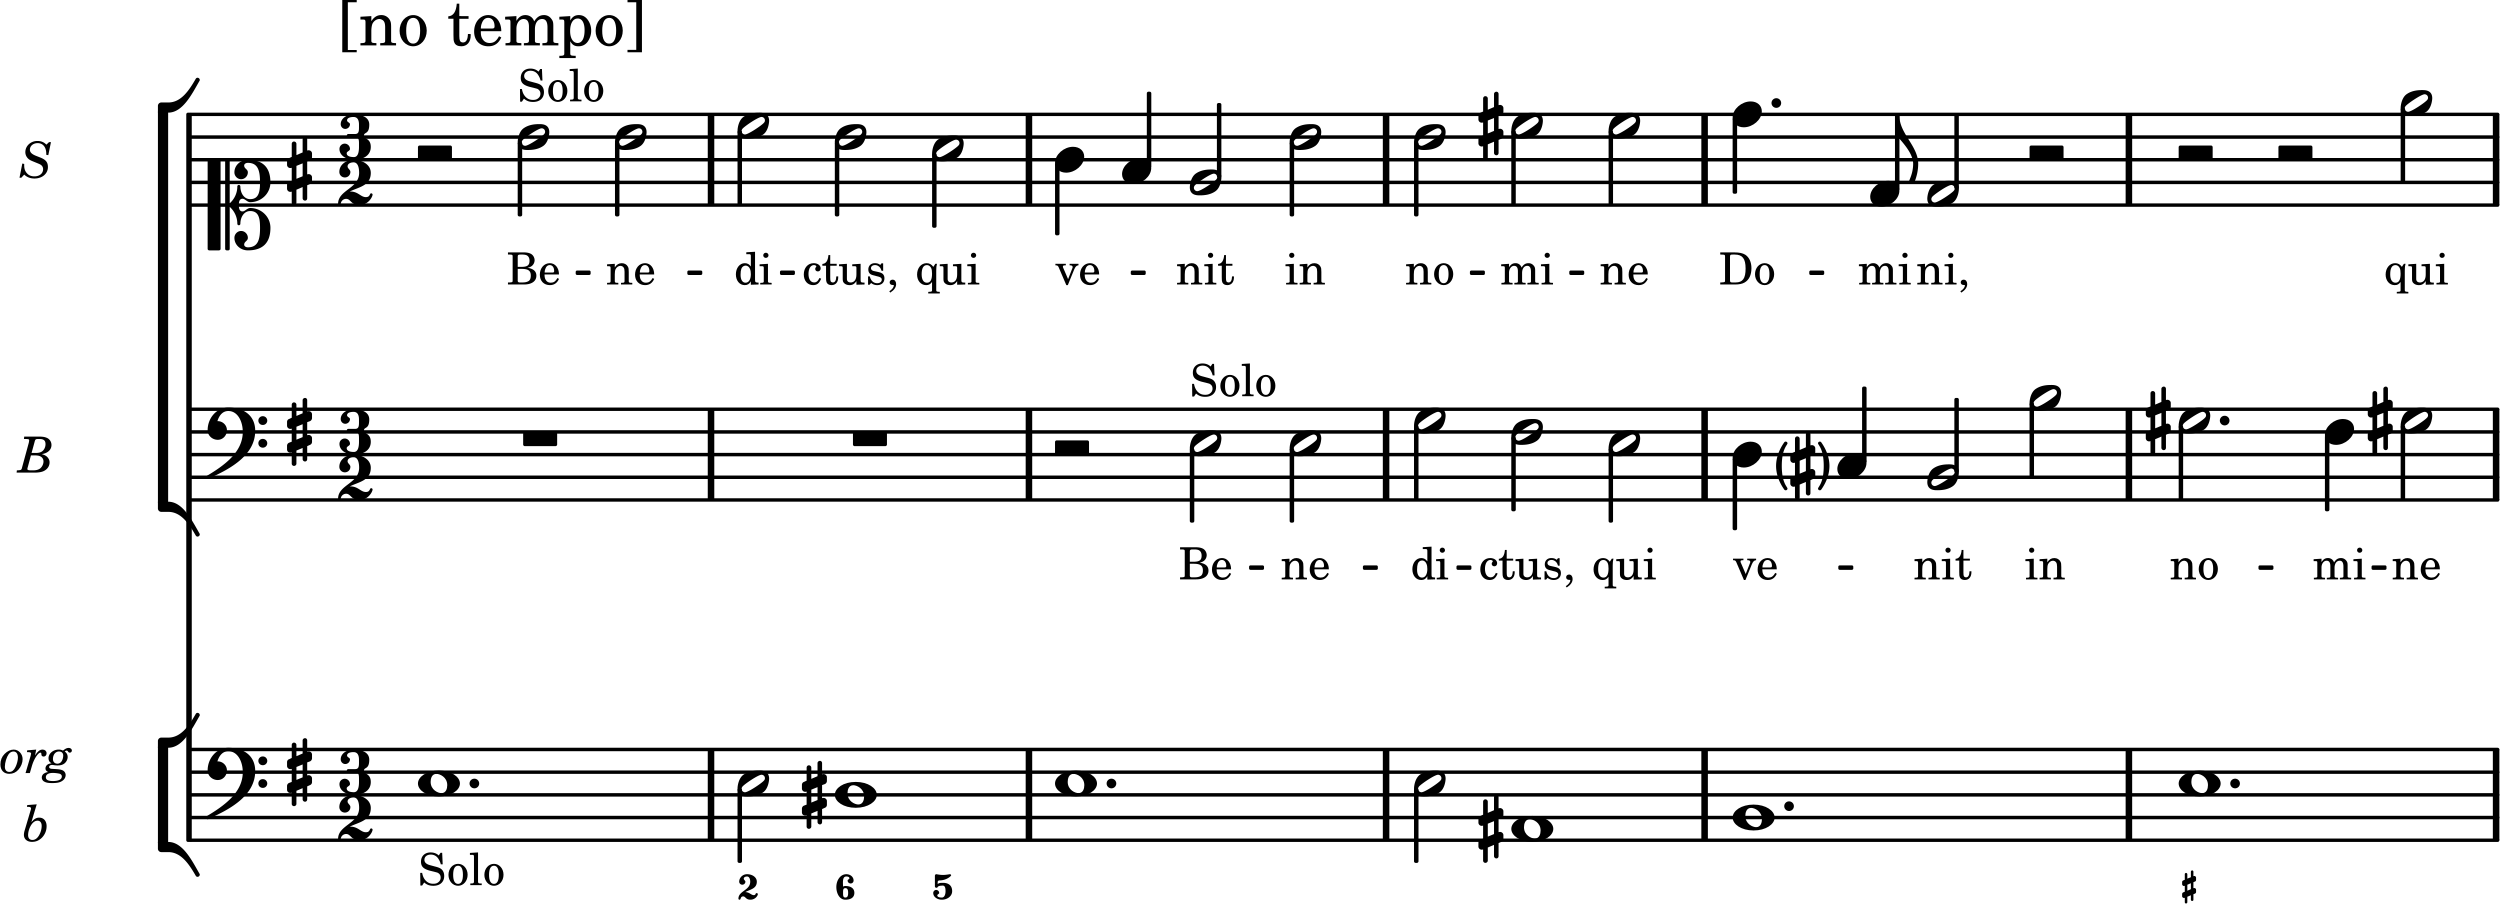 <svg xmlns="http://www.w3.org/2000/svg" xmlns:xlink="http://www.w3.org/1999/xlink" width="646.8" height="235.2" viewBox="0 0 308 112"><rect width="100%" height="100%" fill="#fff" rx="5"/><defs><path id="a" d="m1.094-2.547-.969.063v.234h.219c.219 0 .234.031.234.266v1.562c0 .094 0 .125-.031.14-.031.063-.14.079-.375.079H.156V0h1.375v-.203h-.015c-.36 0-.422-.031-.422-.234v-1.016c0-.484.281-.844.625-.844.312 0 .468.219.468.672v1.219c0 .062 0 .11-.03.125-.032.062-.141.078-.376.078H1.75V0h1.39v-.203h-.015c-.375 0-.422-.031-.422-.234v-.97c0-.546.25-.89.64-.89.298 0 .454.235.454.735v1.14c0 .078 0 .125-.031.14-.032.063-.141.079-.375.079h-.032V0H4.75v-.203h-.031c-.36 0-.407-.031-.407-.234v-1.235c0-.344-.03-.469-.171-.64a.8.8 0 0 0-.641-.313c-.36 0-.625.156-.86.547a.76.76 0 0 0-.75-.547c-.343 0-.577.156-.796.5Zm0 0"/><path id="b" d="m1.125-2.547-1.031.063v.234h.281c.203 0 .234.031.234.266v1.562c0 .094 0 .125-.03.14-.032.063-.141.079-.376.079H.172V0h1.406v-.203h-.031c-.375 0-.422-.031-.422-.234Zm-.25-1.36a.317.317 0 0 0-.328.313c0 .172.14.313.312.313.188 0 .329-.14.329-.313a.313.313 0 0 0-.313-.312m0 0"/><path id="g" d="M2.11-.797c-.172.39-.36.547-.641.547-.438 0-.703-.406-.703-1.047 0-.656.265-1.094.672-1.094.156 0 .296.079.296.157 0 .015 0 .03-.03.062-.079.11-.11.172-.11.25 0 .188.14.313.328.313.203 0 .344-.157.344-.375 0-.375-.375-.641-.86-.641-.718 0-1.218.578-1.218 1.39 0 .782.468 1.313 1.14 1.313.484 0 .766-.219 1-.797Zm0 0"/><path id="h" d="M1.063-2.547v-1.078h-.22c-.062.703-.296 1.063-.75 1.094v.219h.454v1.39c0 .39.015.516.062.64.094.235.313.36.625.36.5 0 .813-.375.813-.953V-1h-.235q-.023.75-.421.75c-.125 0-.235-.062-.282-.156q-.045-.117-.046-.422v-1.485h.796v-.234Zm0 0"/><path id="i" d="m2.25.031 1-.031v-.234h-.14c-.313-.016-.344-.047-.344-.407v-1.906l-1.032.063v.234h.282c.203 0 .234.031.234.266v.672c0 .312-.031.5-.11.671a.63.63 0 0 1-.609.391c-.156 0-.312-.062-.375-.172-.078-.11-.078-.156-.078-.453v-1.672l-.969.063v.234h.22c.202 0 .233.031.233.266v1.187c0 .281.016.406.094.531.156.22.422.344.75.344.36 0 .61-.14.844-.5Zm0 0"/><path id="j" d="M2.14-2.61h-.203l-.156.204c-.187-.156-.39-.219-.672-.219-.468 0-.796.313-.796.781 0 .219.078.407.203.516s.25.156.578.234l.281.078c.438.094.594.204.594.422 0 .266-.235.438-.547.438C.953-.156.625-.453.5-1H.281V.031H.47l.187-.218c.235.187.469.265.75.265.547 0 .89-.328.89-.844 0-.234-.077-.421-.218-.546-.14-.11-.25-.157-.578-.235l-.281-.062c-.297-.063-.297-.063-.39-.11a.32.32 0 0 1-.188-.297c0-.218.203-.375.5-.375.203 0 .375.079.53.22.126.124.188.233.266.483h.204Zm0 0"/><path id="k" d="M.469 1c.5-.328.719-.672.719-1.047 0-.328-.172-.547-.438-.547-.203 0-.36.14-.36.328 0 .204.141.329.376.329h.093q.047 0 .047.046C.906.33.72.594.344.844Zm0 0"/><path id="l" d="m1.094-2.547-.953.063v.234h.203c.203 0 .234.031.234.266v1.562c0 .094-.015.125-.031.14-.031.063-.14.079-.375.079H.14V0h1.39v-.203h-.015c-.375 0-.422-.031-.422-.234v-.797c0-.282.031-.516.093-.641.125-.25.36-.422.594-.422.157 0 .313.078.39.188.095.125.126.28.126.547v1.14c0 .094-.016.125-.031.14-.047.063-.157.079-.391.079h-.016V0H3.25v-.203h-.031c-.36 0-.406-.031-.406-.234v-1.094c0-.39-.016-.5-.11-.672-.14-.266-.422-.422-.75-.422-.344 0-.625.156-.86.516Zm0 0"/><path id="p" d="m2.453-2.547-.25.375c-.219-.312-.484-.453-.828-.453-.672 0-1.172.594-1.172 1.406 0 .75.469 1.297 1.11 1.297.328 0 .515-.094.734-.39v1c0 .078 0 .109-.031.14-.032.047-.141.078-.375.078h-.063v.203H3V.906h-.031c-.36-.015-.406-.031-.406-.234v-2.36c.015-.312.015-.343.015-.39 0-.11.016-.188.078-.469Zm-1.031.156c.219 0 .406.141.516.36.078.187.109.375.109.703 0 .75-.203 1.11-.625 1.11S.766-.595.766-1.25c0-.766.218-1.14.656-1.14m0 0"/><path id="q" d="M2.547-1.234c0-.813-.469-1.391-1.125-1.391-.703 0-1.234.594-1.234 1.422 0 .766.5 1.281 1.234 1.281.531 0 .89-.25 1.125-.765l-.188-.11c-.234.422-.468.578-.828.578-.281 0-.484-.11-.625-.36-.094-.155-.14-.359-.14-.655ZM.78-1.47c0-.172.016-.281.078-.437.11-.328.282-.485.547-.485.328 0 .547.282.547.735 0 .14-.047.187-.219.187Zm0 0"/><path id="t" d="M1.61-.656.983-2.11C.97-2.156.97-2.188.97-2.22c0-.094.062-.14.297-.14h.062v-.188H.047v.188h.047c.203 0 .281.062.36.25L1.39.078h.187l.781-1.922c.157-.36.282-.484.5-.515h.032v-.188H1.797v.188h.078c.188 0 .297.078.297.203 0 .062-.016.14-.063.219Zm0 0"/><path id="u" d="M.156 0H2c.484 0 .86-.078 1.14-.234C3.704-.547 4-1.172 4-2c0-.75-.266-1.344-.766-1.672-.312-.187-.718-.281-1.343-.281H.156v.265h.11c.297 0 .406.016.453.079.031.046.031.046.031.328v2.61c0 .28 0 .28-.031.343-.047.047-.156.062-.453.078h-.11Zm1.516-.25c-.281 0-.313-.047-.313-.312v-2.829c0-.265.047-.296.313-.296h.281c.938 0 1.328.5 1.328 1.718C3.281-.75 2.937-.25 2.047-.25Zm0 0"/><path id="v" d="M1.375-2.625c-.672 0-1.187.594-1.187 1.36 0 .75.53 1.343 1.187 1.343.656 0 1.172-.594 1.172-1.36 0-.75-.516-1.343-1.172-1.343m0 .234c.39 0 .594.391.594 1.11 0 .734-.203 1.125-.594 1.125-.406 0-.61-.39-.61-1.11q0-1.125.61-1.125m0 0"/><path id="z" d="M2.078.031 3.031 0v-.234h-.094c-.312-.016-.343-.047-.343-.407v-3.39l-1.078.062v.235h.328c.203 0 .234.03.234.265v1.25c-.203-.281-.437-.406-.75-.406-.625 0-1.094.594-1.094 1.375S.688.078 1.328.078c.344 0 .578-.14.75-.469Zm-.64-2.36c.218 0 .437.157.53.407.079.172.11.39.11.656 0 .641-.25 1.047-.656 1.047-.375 0-.61-.36-.61-.968 0-.329.032-.563.094-.75.094-.25.297-.391.532-.391m0 0"/><path id="D" d="M2.984-3.984h-.203l-.219.328c-.265-.25-.609-.375-1-.375-.718 0-1.187.453-1.187 1.14 0 .594.297.891 1.094 1.11l.515.125c.407.11.454.11.563.203.172.125.25.297.25.516a.67.67 0 0 1-.25.546c-.172.157-.36.22-.656.22-.407 0-.688-.126-.953-.407-.22-.25-.344-.516-.422-.938H.28L.297.047h.219l.25-.375c.359.297.656.406 1.14.406.813 0 1.328-.469 1.328-1.203 0-.344-.109-.625-.328-.828-.156-.14-.375-.234-.812-.344l-.578-.156c-.485-.125-.72-.344-.72-.672 0-.375.313-.64.782-.64.375 0 .688.156.906.468.157.235.266.453.329.735h.234Zm0 0"/><path id="E" d="m1.11-4.031-1 .062v.235h.265c.203 0 .234.03.234.265v3.047c-.015.094-.015.125-.046.14-.032.063-.141.079-.375.079H.156V0h1.407v-.203H1.53c-.36 0-.422-.031-.422-.234Zm0 0"/><path id="Q" d="M.172-3.953v.265h.094c.312 0 .406.016.453.079.031.046.031.046.031.328v2.61c0 .28 0 .28-.031.343-.047.047-.14.078-.453.078H.172V0h1.984c.938 0 1.516-.406 1.516-1.078 0-.547-.36-.86-1.094-.984.25-.047.375-.11.516-.204a.93.93 0 0 0 .36-.718c0-.36-.22-.703-.532-.828q-.305-.141-.797-.141Zm1.203 1.781v-1.25c0-.203.063-.265.36-.265h.218c.25 0 .453.046.563.109.203.125.312.344.312.656 0 .547-.265.75-.969.75Zm0 .25h.469c.843 0 1.14.234 1.14.828 0 .36-.109.61-.328.703-.172.094-.39.141-.734.141h-.234c-.282 0-.329-.062-.313-.36Zm0 0"/><path id="c" d="M.344 2.797c0 .11.11.203.219.203a.22.22 0 0 0 .171-.078C1.344 2.062 1.75 1.047 1.75 0S1.344-2.062.734-2.922A.22.22 0 0 0 .563-3c-.11 0-.22.094-.22.203 0 .235.704.64.704 2.797S.344 2.563.344 2.797m0 0"/><path id="d" d="M-.344 2.797c0-.235-.703-.64-.703-2.797s.703-2.562.703-2.797c0-.11-.11-.203-.219-.203a.22.22 0 0 0-.171.078C-1.344-2.062-1.75-1.047-1.75 0s.406 2.063 1.016 2.922A.22.22 0 0 0-.562 3c.109 0 .218-.094.218-.203m0 0"/><path id="e" d="M.578-.406v1.61l-.328.124a.41.41 0 0 0-.25.375v.469a.4.4 0 0 0 .406.39c.078 0 .125-.015.172-.03v1.374a.28.28 0 0 0 .281.281c.157 0 .297-.125.297-.28v-1.61l.766-.328v1.375c0 .172.14.297.297.297s.265-.125.265-.297V1.75l.344-.156a.39.39 0 0 0 .25-.36V.766c0-.22-.203-.391-.406-.391-.078 0-.125.016-.188.031v-1.61l.344-.124a.43.43 0 0 0 .25-.375v-.469c0-.219-.203-.39-.406-.39-.078 0-.125.015-.188.03v-1.374c0-.156-.109-.281-.265-.281s-.297.125-.297.28v1.61l-.766.328v-1.375A.297.297 0 0 0 .86-3.64c-.156 0-.28.125-.28.297v1.594l-.329.156c-.156.047-.25.203-.25.36v.468a.4.4 0 0 0 .406.391c.078 0 .125-.016.172-.031m1.344-.547V.64l-.766.312V-.64Zm0 0"/><path id="f" d="M2.219-1.594C1.109-1.594 0-.64 0 .375c0 .719.563 1.219 1.375 1.219 1.11 0 2.219-.953 2.219-1.969 0-.719-.563-1.219-1.375-1.219m0 0"/><path id="m" d="M3.375-.656a.4.4 0 0 1-.11.281C3-.047 1.329 1.078.923 1.078A.42.42 0 0 1 .5.656C.5.562.547.453.61.375.89.047 2.546-1.078 2.952-1.078a.42.42 0 0 1 .422.422m-.719-.938c-.484 0-1.25.047-1.89.485C.109-.672 0 .359 0 .594c0 1 .89 1 1.234 1 .47 0 1.25-.047 1.891-.485.656-.437.766-1.468.766-1.703 0-1-.891-1-1.235-1m0 0"/><path id="n" d="M3.984 0c.11 0 .204-.094.204-.203v-1.344a.207.207 0 0 0-.204-.203H.204A.207.207 0 0 0 0-1.547v1.344C0-.093.094 0 .203 0Zm0 0"/><path id="o" d="M1.203 8.016c0 .203.172.343.344.343a.32.32 0 0 0 .297-.187c.297-.719.468-1.5.468-2.281C2.313 3.703 0 2.17 0 0h-.281v2.797H0c.719.828 1.688 1.984 1.688 3.094 0 1.187-.485 1.968-.485 2.125m0 0"/><path id="r" d="M2.281-1.187c.406 0 1.328.39 1.328 1.39 0 .406-.14.984-.718.984-.407 0-1.328-.39-1.328-1.39 0-.406.14-.984.718-.984m.297-.407C1.063-1.594 0-.828 0 0s1.063 1.594 2.578 1.594C4.094 1.594 5.172.828 5.172 0S4.094-1.594 2.578-1.594m0 0"/><path id="s" d="M0 0a.593.593 0 1 0 1.187 0A.593.593 0 0 0 0 0m0 0"/><path id="w" d="M3.984 1.75c.11 0 .204-.094.204-.203V.203A.207.207 0 0 0 3.984 0H.204A.207.207 0 0 0 0 .203v1.344c0 .11.094.203.203.203Zm0 0"/><path id="C" d="M6.25 1.39c0 .313.234.548.547.548a.543.543 0 0 0 .547-.547.54.54 0 0 0-.547-.532.53.53 0 0 0-.547.532m0-2.78a.53.53 0 0 0 .547.53.54.54 0 0 0 .547-.53.543.543 0 0 0-.547-.548.534.534 0 0 0-.547.547M2.547-3C1.094-3 0-1.703 0-.219 0 .453.578.97 1.25.97c.625 0 1.125-.531 1.125-1.188 0-.61-.516-1.11-1.125-1.11h-.047c.219-.718.656-1.25 1.344-1.25 1.156 0 1.781 1.282 1.781 2.579 0 2.5-2.281 4.14-4.469 5.438-.047.046-.078.109-.078.14 0 .125.11.219.219.219a.2.2 0 0 0 .14-.063C2.954 4.5 5.86 2.797 5.86-.14 5.86-1.984 4.5-3 2.546-3m0 0"/><path id="H" d="M3.844 0c0-.234 0-.781.453-.781.312 0 .578.422.937.422 1.375 0 2.5-1.078 2.5-2.438 0-1.844-.937-2.781-2.78-2.781-.891 0-1.657.656-1.657 1.547 0 .453.375.843.828.843s.828-.39.828-.843c0-.407-.453-.438-.453-.844 0-.203.219-.328.453-.328 1.266 0 1.5.984 1.5 2.406 0 1.203-.172 2.063-1.219 2.063-.75 0-1.203-.75-1.203-1.563a.19.19 0 0 0-.187-.187.19.19 0 0 0-.188.187c0 .797-.344 1.547-.937 2.078V-5.39a.18.18 0 0 0-.188-.187H2.36c-.109 0-.203.078-.203.187V5.391c0 .109.094.187.203.187h.172a.18.18 0 0 0 .188-.187V.219c.594.531.937 1.281.937 2.078 0 .11.094.187.188.187a.19.19 0 0 0 .187-.187c0-.813.453-1.563 1.203-1.563 1.047 0 1.22.86 1.22 2.063 0 1.422-.235 2.406-1.5 2.406-.235 0-.454-.125-.454-.328 0-.406.453-.437.453-.844 0-.453-.375-.843-.828-.843s-.828.39-.828.843c0 .89.765 1.547 1.656 1.547 1.844 0 2.781-.937 2.781-2.781 0-1.36-1.125-2.438-2.5-2.438-.359 0-.625.422-.937.422-.453 0-.453-.547-.453-.781M1.39 5.578c.109 0 .203-.078.203-.187V-5.391c0-.109-.094-.187-.203-.187H.203c-.11 0-.203.078-.203.187V5.391c0 .109.094.187.203.187Zm0 0"/><path id="I" d="M4.875-3.672a.25.25 0 0 0-.219.14C3.844-2.124 2.86-.624 1.281-.624h-.86A.42.42 0 0 0 0-.203v.828h1.281c1.782 0 2.922-2.312 3.828-3.89.032-.047.047-.079.047-.126a.28.28 0 0 0-.281-.28m0 0"/><path id="J" d="M5.156 3.39c0-.046-.015-.078-.047-.124C4.203 1.688 3.063-.625 1.281-.625H0v.828a.42.42 0 0 0 .422.422h.86c1.577 0 2.562 1.5 3.374 2.906.047.094.14.14.219.14a.28.28 0 0 0 .281-.28m0 0"/><path id="x" d="M.328-1.719v.735l-.187.078A.24.24 0 0 0 0-.703v.265c0 .126.11.22.219.22.047 0 .078 0 .11-.016v.547c0 .078.062.156.155.156A.17.17 0 0 0 .641.313V-.36l.437-.188V0c0 .094.078.156.156.156.094 0 .157-.062.157-.156v-.672l.187-.078a.215.215 0 0 0 .14-.203v-.266a.223.223 0 0 0-.218-.218c-.047 0-.078.015-.11.015v-.734l.188-.078c.094-.032.14-.11.14-.203v-.266a.223.223 0 0 0-.218-.219c-.047 0-.078.016-.11.031v-.546c0-.094-.062-.172-.156-.172-.078 0-.156.078-.156.172v.671l-.437.172v-.547a.17.17 0 0 0-.157-.156.157.157 0 0 0-.156.156v.688l-.187.078A.22.22 0 0 0 0-2.172v.25c0 .125.11.234.219.234.047 0 .078-.015.11-.03m.75-.312v.734l-.437.188v-.735Zm0 0"/><path id="y" d="M.703-.406c.281 0 .313.406.875.406.61 0 .922-.5.922-.687 0-.079-.078-.125-.156-.125-.172 0-.063.25-.344.25-.328 0-.516-.36-1.047-.375.594-.329 1.422-.407 1.422-1.282 0-.562-.578-.922-1.203-.922-.531 0-.969.422-.969.938a.384.384 0 0 0 .766 0c0-.156-.203-.234-.203-.39 0-.173.203-.266.406-.266.281 0 .39.328.39.64C1.563-1.14.11-1.094.11-.125.11-.047.172 0 .25 0c.203 0 .063-.406.453-.406m0 0"/><path id="A" d="M.516-3.14c-.094 0-.172.093-.172.203v1.296c0 .11.094.172.187.172.266 0-.031-.265.797-.265.281 0 .328.359.328.687 0 .375-.125.781-.453.781-.266 0-.562-.046-.562-.265 0-.14.234-.172.234-.297A.38.38 0 0 0 .5-1.203c-.187 0-.36.172-.36.375 0 .5.516.828 1.063.828C1.86 0 2.47-.422 2.47-1.047c0-.687-.422-1.031-1.14-1.031h-.032c-.219 0-.453 0-.61.156v-.266c0-.093.094-.187.204-.187.906 0 1.453-.547 1.453-.625 0-.062-.063-.14-.156-.14-.016 0-.516.093-.844.093-.39 0-.782-.094-.828-.094m0 0"/><path id="B" d="M1.297-1.422c.281 0 .344.25.344.578 0 .344-.063.578-.344.578s-.281-.25-.281-.578 0-.578.28-.578m-.281-.187c0-.141-.016-.297-.016-.453 0-.422.047-.797.422-.797.187 0 .375.062.375.218 0 .141-.219.141-.219.282 0 .203.172.359.375.359s.36-.156.36-.36c0-.453-.407-.78-.891-.78-.75 0-1.234.765-1.234 1.578C.188-.782.578 0 1.297 0c.64 0 1.11-.25 1.11-.844 0-.578-.47-.843-1.11-.843a.54.54 0 0 0-.281.078m0 0"/><path id="F" d="M3.016-2.969c0-.484.656-.11.656-1.36 0-.905-.906-1.25-1.938-1.25-.812 0-1.578.47-1.578 1.204 0 .313.25.578.563.578a.587.587 0 0 0 .578-.578c0-.203-.36-.25-.36-.469 0-.328.422-.422.797-.422.5 0 .672.391.672.938v.344c0 .468-.031.812-.469.812H1.11c-.14 0-.203.094-.203.203 0 .094.063.203.203.203h.829c.437 0 .468.313.468.766v.422c0 .61-.11 1.25-.625 1.25-.422 0-.89-.094-.89-.469 0-.234.406-.281.406-.531a.66.66 0 0 0-.656-.656.657.657 0 0 0-.641.656C0-.5.875 0 1.781 0 2.938 0 3.86-.531 3.86-1.578c0-1.078-.843-.953-.843-1.39m0 0"/><path id="G" d="M2.61 0c1.124 0 1.64-1.031 1.64-1.297 0-.094-.094-.156-.172-.156-.219 0-.094.469-.656.469-.64 0-.938-.688-1.906-.688h-.079c1.094-.547 2.594-.703 2.594-2.297 0-1-1.031-1.61-2.125-1.61-.922 0-1.75.61-1.75 1.485 0 .39.297.688.688.688a.67.67 0 0 0 .672-.688c0-.265-.344-.406-.344-.672 0-.343.375-.5.734-.5.547 0 .688.672.688 1.297C2.594-2.03 0-1.875 0-.156 0-.062.094 0 .172 0s.14-.047.156-.14A.666.666 0 0 1 1-.767c.578 0 .594.766 1.61.766m0 0"/><path id="K" d="M1.672-2.89c-.406 0-.781.187-1.125.53S.03-1.577.03-1.062c0 .72.422 1.157 1.094 1.157.453 0 .813-.172 1.11-.5.343-.375.53-.86.53-1.313 0-.64-.5-1.172-1.093-1.172m-.031.234c.343 0 .547.281.547.765 0 .313-.126.797-.297 1.141-.203.422-.438.61-.766.61-.344 0-.547-.235-.547-.641 0-.516.219-1.203.469-1.547.172-.219.36-.328.594-.328m0 0"/><path id="L" d="m1.375-2.89-1.11.093-.03.219H.39c.234 0 .359.062.359.172 0 .047-.031.172-.062.297L.063 0h.53l.282-.969c.234-.765.734-1.547 1.016-1.547.093 0 .125.047.125.22 0 .155.093.265.28.265.204 0 .36-.172.36-.406 0-.266-.203-.454-.484-.454-.344 0-.61.204-.938.72Zm0 0"/><path id="M" d="M2.344-2.656c.094-.078.156-.11.234-.11.063 0 .11.032.156.094.094.14.141.156.235.156.14 0 .25-.109.25-.265 0-.172-.172-.313-.39-.313-.22 0-.392.078-.704.328a1.07 1.07 0 0 0-.531-.125c-.672 0-1.25.485-1.25 1.047 0 .297.11.5.375.64-.281.048-.406.079-.547.204a.57.57 0 0 0-.203.422c0 .203.094.328.328.453-.25.047-.36.094-.484.172a.58.58 0 0 0-.297.5c0 .172.078.344.218.453.25.172.532.234 1.047.234.594 0 .953-.062 1.25-.265.266-.172.422-.438.422-.719a.64.64 0 0 0-.328-.562c-.187-.094-.39-.141-.812-.172C.78-.516.734-.516.64-.531.484-.578.42-.641.42-.75c0-.14.142-.25.36-.25.078 0 .172.016.25.031.266.031.297.031.453.031.344 0 .61-.078.829-.25.234-.187.39-.5.39-.78 0-.298-.125-.516-.36-.688m-.703 0c.312 0 .515.187.515.5 0 .281-.094.594-.25.781a.59.59 0 0 1-.468.219c-.329 0-.547-.219-.547-.563 0-.547.312-.937.75-.937M.89-.016c.28 0 .718.063.859.11.156.078.234.172.234.328 0 .36-.39.562-1.093.562C.28.984.016.828.016.516c0-.344.312-.532.875-.532m0 0"/><path id="N" d="M1.781-4.531.61-4.438l-.03.22h.14c.25 0 .36.062.36.202a.9.9 0 0 1-.063.266L.28-1.266a2 2 0 0 0-.078.485c0 .531.39.875 1 .875.469 0 .828-.156 1.172-.469.406-.39.625-.906.625-1.469 0-.625-.36-1.047-.906-1.047-.36 0-.625.157-.969.563Zm.11 2.015c.312 0 .5.25.5.641 0 .406-.125.813-.328 1.172-.235.39-.5.562-.813.562-.328 0-.531-.218-.531-.593 0-.391.14-.86.36-1.22.234-.374.5-.562.812-.562m0 0"/><path id="O" d="m.75-4.437-.031.296h.156c.406 0 .484.032.484.157 0 .046-.015.172-.046.312L.516-.75c-.079.313-.079.313-.141.375-.047.063-.172.078-.437.094h-.094L-.187 0H2.03c.453 0 .828-.062 1.078-.172.47-.203.766-.61.766-1.094 0-.265-.11-.484-.312-.687-.157-.14-.329-.234-.657-.328.297-.047.485-.11.688-.235.328-.203.515-.515.515-.89a.95.95 0 0 0-.5-.844c-.25-.125-.53-.187-1-.187Zm.906 2.015.36-1.312c.093-.375.14-.407.453-.407h.172c.515 0 .734.188.734.641 0 .344-.156.672-.39.86-.204.156-.454.218-.829.218Zm-.078.297h.39c.298 0 .579.031.704.094.281.11.453.344.453.656s-.156.64-.39.844c-.188.156-.485.25-.844.25h-.313c-.344 0-.437-.047-.437-.172 0-.047.015-.125.046-.219Zm0 0"/><path id="P" d="M3.875-4.39h-.234l-.328.312c-.313-.313-.657-.453-1.11-.453-.828 0-1.484.61-1.484 1.375 0 .281.11.547.297.75.125.14.297.25.609.375l.531.219c.344.14.406.171.485.234a.62.62 0 0 1 .265.531c0 .516-.437.875-1.062.875-.407 0-.703-.125-.938-.39-.234-.266-.328-.563-.328-.97v-.171L.344-1.75 0 0h.219l.36-.39c.343.328.765.484 1.265.484C2.797.094 3.5-.5 3.5-1.312c0-.61-.266-.922-1-1.204l-.516-.203c-.484-.203-.703-.422-.703-.734 0-.469.407-.813.953-.813.657 0 1.063.5 1.063 1.313v.125l.25.047Zm0 0"/><path id="R" d="M1.203.563v-5.875h1.094v-.282H.516V.844h1.78V.563Zm0 0"/><path id="S" d="M1.547-3.61.203-3.53v.344h.281c.297 0 .344.046.344.374v2.22C.813-.47.813-.423.781-.392.72-.312.578-.28.234-.28h-.03V0h1.968v-.281H2.14c-.516-.016-.594-.047-.594-.328v-1.157c0-.375.062-.718.14-.906.172-.344.516-.578.844-.578.203 0 .438.11.547.266.125.172.172.406.172.78v1.61c0 .125-.016.172-.047.203-.047.079-.203.11-.531.11H2.64V0h1.953v-.281h-.032c-.515-.016-.578-.047-.578-.328v-1.563c0-.562-.03-.703-.156-.953a1.17 1.17 0 0 0-1.047-.61c-.515 0-.89.235-1.234.75Zm0 0"/><path id="T" d="M1.953-3.734C1-3.734.266-2.891.266-1.797.266-.734 1 .11 1.938.11s1.671-.843 1.671-1.921c0-1.063-.734-1.922-1.656-1.922m0 .343c.547 0 .844.563.844 1.579 0 1.03-.297 1.593-.86 1.593s-.859-.562-.859-1.578c0-1.062.297-1.594.875-1.594m0 0"/><path id="V" d="M1.5-3.61v-1.53h-.312C1.109-4.14.766-3.626.14-3.579v.297h.64v1.984c0 .531.016.734.094.906.11.329.422.5.875.5.703 0 1.156-.515 1.156-1.343 0-.047 0-.094-.015-.172h-.328c-.016.687-.22 1.047-.61 1.047-.172 0-.328-.094-.375-.22C1.531-.687 1.5-.89 1.5-1.155v-2.125h1.14v-.328Zm0 0"/><path id="W" d="M3.61-1.75c0-1.156-.657-1.984-1.61-1.984-.984 0-1.734.859-1.734 2.03C.266-.608.969.11 2.016.11c.75 0 1.265-.359 1.593-1.093l-.28-.141c-.313.594-.642.828-1.157.828q-.586 0-.89-.516c-.141-.234-.204-.5-.188-.937Zm-2.516-.328a1.7 1.7 0 0 1 .11-.625c.171-.469.421-.688.796-.688.469 0 .781.407.781 1.032 0 .218-.078.28-.328.28Zm0 0"/><path id="X" d="M1.563-3.61.172-3.53v.344H.5c.297 0 .328.046.328.374v2.22c0 .124-.015.171-.047.202-.047.079-.203.11-.531.11H.219V0h1.953v-.281H2.14c-.516-.016-.578-.047-.578-.344v-1.422c0-.703.375-1.203.875-1.203.453 0 .671.313.671.938v1.734c-.015.094-.015.156-.062.187-.047.079-.188.11-.531.11h-.032V0h1.97v-.281h-.032c-.516-.016-.578-.047-.578-.328v-1.375c0-.782.344-1.266.89-1.266.438 0 .657.328.657 1.031v1.625c-.016.11-.016.172-.063.203-.047.079-.203.11-.531.11h-.031V0h1.968v-.281h-.03c-.516-.016-.595-.047-.595-.344v-1.75c0-.484-.046-.64-.25-.906a1.08 1.08 0 0 0-.906-.453c-.5 0-.875.25-1.203.78-.14-.468-.562-.78-1.078-.78-.469 0-.813.234-1.11.718Zm0 0"/><path id="Y" d="M1.563-3.61.218-3.53v.344H.5c.297 0 .328.046.328.374V.985c0 .11-.015.157-.047.188-.047.078-.203.11-.531.11H.219v.28h2.015v-.28h-.093c-.516-.016-.578-.048-.578-.329V-.516c.25.454.53.625 1.015.625.469 0 .86-.187 1.14-.578a2.34 2.34 0 0 0 .423-1.36c0-.5-.157-.968-.438-1.343q-.421-.562-1.078-.562c-.484 0-.797.203-1.062.672Zm.921.297c.532 0 .844.532.844 1.438 0 1-.312 1.578-.86 1.578-.562 0-.921-.578-.921-1.469 0-.968.36-1.546.937-1.546m0 0"/><path id="Z" d="M1.36-5.312V.547H.28v.297h1.781v-6.438H.283v.282Zm0 0"/></defs><path fill="none" stroke="#000" stroke-linecap="round" stroke-miterlimit="10" stroke-width=".423" d="M23.559 25.27H307.71M23.559 22.473H307.71M23.559 19.68H307.71M23.559 16.887H307.71M23.559 14.09H307.71"/><path fill="none" stroke="#000" stroke-miterlimit="10" stroke-width=".804" d="M307.52 61.598v-11.18M307.52 103.516v-11.18M210.008 103.516v-11.18M307.52 25.27V14.09M170.766 103.516v-11.18M87.598 103.516v-11.18M126.766 103.516v-11.18M87.598 61.598v-11.18M262.281 103.516v-11.18M126.766 61.598v-11.18M210.008 25.27V14.09"/><path fill="none" stroke="#000" stroke-linecap="round" stroke-miterlimit="10" stroke-width=".423" d="M23.559 103.516H307.71M23.559 100.719H307.71M23.559 97.926H307.71M23.559 95.133H307.71M23.559 92.336H307.71"/><path fill="none" stroke="#000" stroke-miterlimit="10" stroke-width=".804" d="M170.766 61.598v-11.18M210.008 61.598v-11.18M262.281 61.598v-11.18M87.598 25.27V14.09M126.766 25.27V14.09"/><path fill="none" stroke="#000" stroke-linecap="round" stroke-miterlimit="10" stroke-width=".423" d="M23.559 61.598H307.71M23.559 58.8H307.71M23.559 56.008H307.71M23.559 53.215H307.71M23.559 50.418H307.71"/><path fill="none" stroke="#000" stroke-miterlimit="10" stroke-width=".804" d="M170.766 25.27V14.09M262.281 25.27V14.09"/><use xlink:href="#a" x="228.893" y="35.049"/><use xlink:href="#b" x="233.825" y="35.049"/><use xlink:href="#c" x="223.637" y="57.405"/><use xlink:href="#d" x="220.563" y="57.405"/><use xlink:href="#e" x="220.563" y="57.405"/><use xlink:href="#f" x="230.408" y="23.871"/><path fill="none" stroke="#000" stroke-linejoin="round" stroke-miterlimit="10" stroke-width=".399" d="M229.61 56.824h.152v-9h-.153Zm0 0"/><path d="M229.61 56.824h.152v-9h-.153Zm0 0"/><use xlink:href="#f" x="226.358" y="57.406"/><use xlink:href="#g" x="182.183" y="71.378"/><use xlink:href="#h" x="184.564" y="71.378"/><use xlink:href="#i" x="186.605" y="71.378"/><use xlink:href="#j" x="190.006" y="71.378"/><use xlink:href="#k" x="192.558" y="71.378"/><path fill="none" stroke="#000" stroke-linejoin="round" stroke-miterlimit="10" stroke-width=".399" d="M250.242 58.602h.149v-8.79h-.149Zm0 0"/><path d="M250.242 58.602h.149v-8.79h-.149Zm0 0"/><use xlink:href="#b" x="249.434" y="71.378"/><use xlink:href="#l" x="251.135" y="71.378"/><use xlink:href="#m" x="250.042" y="49.022"/><use xlink:href="#n" x="250.042" y="19.679"/><path fill="none" stroke="#000" stroke-linejoin="round" stroke-miterlimit="10" stroke-width=".399" d="M233.66 23.29h.153v-9h-.153Zm0 0"/><path d="M233.66 23.29h.153v-9h-.153Zm0 0"/><path fill="none" stroke="#000" stroke-linejoin="round" stroke-miterlimit="10" stroke-width=".399" d="M240.977 58.012h.152v-8.79h-.152Zm0 0"/><path d="M240.977 58.012h.152v-8.79h-.152Zm0 0"/><path fill="none" stroke="#000" stroke-linejoin="round" stroke-miterlimit="10" stroke-width=".399" d="M240.977 23.082h.152v-8.793h-.152Zm0 0"/><path d="M240.977 23.082h.152v-8.793h-.152Zm0 0"/><use xlink:href="#l" x="235.729" y="71.378"/><use xlink:href="#b" x="239.131" y="71.378"/><use xlink:href="#h" x="240.831" y="71.378"/><use xlink:href="#m" x="237.443" y="58.803"/><use xlink:href="#l" x="236.069" y="35.049"/><use xlink:href="#b" x="239.471" y="35.049"/><use xlink:href="#k" x="241.172" y="35.049"/><use xlink:href="#m" x="237.443" y="23.871"/><use xlink:href="#o" x="234.011" y="14.289"/><path fill="none" stroke="#000" stroke-linejoin="round" stroke-miterlimit="10" stroke-width=".399" d="M198.379 64.191h.148v-8.789h-.148Zm0 0"/><path d="M198.379 64.191h.148v-8.789h-.148Zm0 0"/><path fill="none" stroke="#000" stroke-linejoin="round" stroke-miterlimit="10" stroke-width=".399" d="M198.379 25.07h.148v-8.793h-.148Zm0 0"/><path d="M198.379 25.07h.148v-8.793h-.148Zm0 0"/><use xlink:href="#p" x="196.124" y="71.378"/><use xlink:href="#i" x="199.015" y="71.378"/><use xlink:href="#b" x="202.417" y="71.378"/><use xlink:href="#m" x="198.178" y="54.611"/><use xlink:href="#l" x="197.059" y="35.049"/><use xlink:href="#q" x="200.461" y="35.049"/><use xlink:href="#m" x="198.178" y="15.488"/><use xlink:href="#e" x="182.14" y="102.118"/><path fill="none" stroke="#000" stroke-linejoin="round" stroke-miterlimit="10" stroke-width=".399" d="M186.39 62.793h.153v-8.79h-.152Zm0 0"/><path d="M186.39 62.797h.153v-8.793h-.152Zm0 0"/><use xlink:href="#e" x="182.141" y="15.488"/><path fill="none" stroke="#000" stroke-linejoin="round" stroke-miterlimit="10" stroke-width=".399" d="M186.39 25.07h.153v-8.793h-.152Zm0 0"/><path d="M186.39 25.07h.153v-8.793h-.152Zm0 0"/><use xlink:href="#r" x="186.193" y="102.118"/><path fill="none" stroke="#000" stroke-linejoin="round" stroke-miterlimit="10" stroke-width=".338" d="M292.344 70.035h1.504v-.21h-1.504Zm0 0"/><path d="M292.344 70.035h1.504v-.21h-1.504Zm0 0"/><use xlink:href="#s" x="218.251" y="12.693"/><use xlink:href="#s" x="219.819" y="99.323"/><path fill="none" stroke="#000" stroke-linejoin="round" stroke-miterlimit="10" stroke-width=".399" d="M213.66 65.125h.153V56.59h-.153Zm0 0"/><path d="M213.66 65.125h.153V56.59h-.153Zm0 0"/><path fill="none" stroke="#000" stroke-linejoin="round" stroke-miterlimit="10" stroke-width=".399" d="M213.66 23.672h.153v-9h-.153Zm0 0"/><path d="M213.66 23.672h.153v-9h-.153Zm0 0"/><use xlink:href="#r" x="213.462" y="100.72"/><use xlink:href="#t" x="213.462" y="71.378"/><use xlink:href="#q" x="216.353" y="71.378"/><use xlink:href="#f" x="213.462" y="56.008"/><use xlink:href="#u" x="211.777" y="35.049"/><use xlink:href="#v" x="216.029" y="35.049"/><use xlink:href="#f" x="213.462" y="14.09"/><use xlink:href="#w" x="105.085" y="53.214"/><path fill="none" stroke="#000" stroke-linejoin="round" stroke-miterlimit="10" stroke-width=".338" d="M96.262 33.707h1.504v-.21h-1.504Zm0 0"/><path d="M96.262 33.707h1.504v-.21h-1.504Zm0 0"/><path fill="none" stroke="#000" stroke-linejoin="round" stroke-miterlimit="10" stroke-width=".338" d="M84.848 33.707h1.504v-.21h-1.504Zm0 0"/><path d="M84.848 33.707h1.504v-.21h-1.504Zm0 0"/><path fill="none" stroke="#000" stroke-linejoin="round" stroke-miterlimit="10" stroke-width=".338" d="M71.094 33.707h1.504v-.21h-1.504Zm0 0"/><path d="M71.094 33.707h1.504v-.21h-1.504Zm0 0"/><use xlink:href="#e" x="291.709" y="51.816"/><path fill="none" stroke="#000" stroke-linejoin="round" stroke-miterlimit="10" stroke-width=".399" d="M295.96 61.398h.153v-8.793h-.152Zm0 0"/><path d="M295.96 61.398h.15v-8.793h-.15Zm0 0"/><path fill="none" stroke="#000" stroke-linejoin="round" stroke-miterlimit="10" stroke-width=".338" d="M179.605 70.035h1.504v-.21h-1.504Zm0 0"/><path d="M179.605 70.035h1.504v-.21h-1.504Zm0 0"/><path fill="none" stroke="#000" stroke-linejoin="round" stroke-miterlimit="10" stroke-width=".338" d="M278.414 70.035h1.504v-.21h-1.504Zm0 0"/><path d="M278.414 70.035h1.504v-.21h-1.504Zm0 0"/><path fill="none" stroke="#000" stroke-linejoin="round" stroke-miterlimit="10" stroke-width=".338" d="M226.648 70.035h1.508v-.21h-1.508Zm0 0"/><path d="M226.648 70.035h1.508v-.21h-1.508Zm0 0"/><path fill="none" stroke="#000" stroke-linejoin="round" stroke-miterlimit="10" stroke-width=".338" d="M223.07 33.707h1.504v-.21h-1.504Zm0 0"/><path d="M223.066 33.707h1.508v-.21h-1.508Zm0 0"/><path fill="none" stroke="#000" stroke-linejoin="round" stroke-miterlimit="10" stroke-width=".338" d="M193.504 33.707h1.504v-.21h-1.504Zm0 0"/><path d="M193.504 33.707h1.504v-.21h-1.504Zm0 0"/><path fill="none" stroke="#000" stroke-linejoin="round" stroke-miterlimit="10" stroke-width=".338" d="M181.262 33.707h1.508v-.21h-1.508Zm0 0"/><path d="M181.262 33.707h1.508v-.21h-1.508Zm0 0"/><path fill="none" stroke="#000" stroke-linejoin="round" stroke-miterlimit="10" stroke-width=".338" d="M168.078 70.035h1.504v-.21h-1.504Zm0 0"/><path d="M168.078 70.035h1.504v-.21h-1.504Zm0 0"/><path fill="none" stroke="#000" stroke-linejoin="round" stroke-miterlimit="10" stroke-width=".338" d="M154.055 70.035h1.504v-.21h-1.504Zm0 0"/><path d="M154.055 70.035h1.504v-.21h-1.504Zm0 0"/><path fill="none" stroke="#000" stroke-linejoin="round" stroke-miterlimit="10" stroke-width=".338" d="M139.48 33.707h1.504v-.21h-1.504Zm0 0"/><path d="M139.48 33.707h1.504v-.21h-1.504Zm0 0"/><use xlink:href="#s" x="274.77" y="96.528"/><use xlink:href="#e" x="264.361" y="51.816"/><path fill="none" stroke="#000" stroke-linejoin="round" stroke-miterlimit="10" stroke-width=".399" d="M268.613 61.398h.149v-8.793h-.149Zm0 0"/><path d="M268.613 61.398h.149v-8.793h-.149Zm0 0"/><use xlink:href="#s" x="273.485" y="51.816"/><use xlink:href="#x" x="268.838" y="110.843"/><use xlink:href="#r" x="268.413" y="96.528"/><use xlink:href="#l" x="267.294" y="71.378"/><use xlink:href="#v" x="270.696" y="71.378"/><use xlink:href="#m" x="268.413" y="51.816"/><path fill="none" stroke="#000" stroke-linejoin="round" stroke-miterlimit="10" stroke-width=".399" d="M295.96 22.273h.153v-8.789h-.152Zm0 0"/><path d="M295.96 22.273h.15v-8.789h-.15Zm0 0"/><use xlink:href="#l" x="294.643" y="71.378"/><use xlink:href="#q" x="298.045" y="71.378"/><use xlink:href="#m" x="295.761" y="51.816"/><use xlink:href="#p" x="293.707" y="35.049"/><use xlink:href="#i" x="296.599" y="35.049"/><use xlink:href="#b" x="300" y="35.049"/><use xlink:href="#m" x="295.761" y="12.693"/><path fill="none" stroke="#000" stroke-linejoin="round" stroke-miterlimit="10" stroke-width=".399" d="M286.629 62.793h.152v-9h-.152Zm0 0"/><path d="M286.629 62.797h.148v-9h-.148Zm0 0"/><use xlink:href="#a" x="284.914" y="71.378"/><use xlink:href="#b" x="289.846" y="71.378"/><use xlink:href="#f" x="286.429" y="53.214"/><use xlink:href="#n" x="268.412" y="19.679"/><use xlink:href="#n" x="280.703" y="19.679"/><path fill="none" stroke="#000" stroke-linejoin="round" stroke-miterlimit="10" stroke-width=".399" d="M91.063 106.11h.152v-8.79h-.153Zm0 0"/><path d="M91.063 106.11h.152v-8.79h-.153Zm0 0"/><path fill="none" stroke="#000" stroke-linejoin="round" stroke-miterlimit="10" stroke-width=".399" d="M91.063 25.07h.152v-8.793h-.153Zm0 0"/><path d="M91.063 25.07h.152v-8.793h-.153Zm0 0"/><use xlink:href="#y" x="90.865" y="110.843"/><use xlink:href="#m" x="90.865" y="96.528"/><use xlink:href="#z" x="90.427" y="35.049"/><use xlink:href="#b" x="93.488" y="35.049"/><use xlink:href="#m" x="90.865" y="15.487"/><path fill="none" stroke="#000" stroke-linejoin="round" stroke-miterlimit="10" stroke-width=".399" d="M75.965 26.465h.152v-8.79h-.152Zm0 0"/><path d="M75.965 26.465h.152v-8.79h-.152Zm0 0"/><use xlink:href="#l" x="74.649" y="35.049"/><use xlink:href="#q" x="78.05" y="35.049"/><use xlink:href="#m" x="75.767" y="16.885"/><use xlink:href="#m" x="186.193" y="53.214"/><use xlink:href="#A" x="114.835" y="110.843"/><use xlink:href="#p" x="112.781" y="35.049"/><use xlink:href="#i" x="115.672" y="35.049"/><use xlink:href="#b" x="119.074" y="35.049"/><use xlink:href="#m" x="114.835" y="18.282"/><use xlink:href="#e" x="98.797" y="97.926"/><path fill="none" stroke="#000" stroke-linejoin="round" stroke-miterlimit="10" stroke-width=".399" d="M103.05 26.465h.15v-8.79h-.15Zm0 0"/><path d="M103.047 26.465h.152v-8.79h-.152Zm0 0"/><use xlink:href="#B" x="102.85" y="110.843"/><use xlink:href="#r" x="102.85" y="97.926"/><use xlink:href="#g" x="98.84" y="35.049"/><use xlink:href="#h" x="101.221" y="35.049"/><use xlink:href="#i" x="103.262" y="35.049"/><use xlink:href="#j" x="106.664" y="35.049"/><use xlink:href="#k" x="109.215" y="35.049"/><use xlink:href="#m" x="102.85" y="16.885"/><use xlink:href="#C" x="25.582" y="95.131"/><use xlink:href="#D" x="51.492" y="109.05"/><use xlink:href="#v" x="55.064" y="109.05"/><use xlink:href="#E" x="57.785" y="109.05"/><use xlink:href="#v" x="59.486" y="109.05"/><use xlink:href="#r" x="51.492" y="96.528"/><use xlink:href="#F" x="41.821" y="56.008"/><use xlink:href="#G" x="41.651" y="61.597"/><use xlink:href="#e" x="35.363" y="53.214"/><use xlink:href="#C" x="25.582" y="53.214"/><use xlink:href="#F" x="41.821" y="19.679"/><use xlink:href="#G" x="41.651" y="25.268"/><use xlink:href="#e" x="35.363" y="21.076"/><use xlink:href="#H" x="25.582" y="25.268"/><use xlink:href="#n" x="51.492" y="19.679"/><path fill="none" stroke="#000" stroke-linejoin="round" stroke-miterlimit="10" stroke-width=".423" d="M23.16 103.516h.254V14.09h-.254Zm0 0"/><path d="M23.16 103.516h.254V14.09h-.254Zm0 0"/><use xlink:href="#e" x="35.363" y="95.131"/><use xlink:href="#I" x="19.456" y="91.496"/><use xlink:href="#J" x="19.456" y="104.355"/><path fill="none" stroke="#000" stroke-linejoin="round" stroke-miterlimit="10" stroke-width="1.258" d="M20.086 103.852V92"/><use xlink:href="#K" x=".022" y="95.24"/><use xlink:href="#L" x="3.084" y="95.24"/><use xlink:href="#M" x="5.634" y="95.24"/><use xlink:href="#N" x="2.743" y="103.624"/><use xlink:href="#I" x="19.456" y="13.25"/><use xlink:href="#J" x="19.456" y="62.437"/><path fill="none" stroke="#000" stroke-linejoin="round" stroke-miterlimit="10" stroke-width="1.258" d="M20.086 61.934v-48.18"/><use xlink:href="#O" x="2.233" y="58.227"/><use xlink:href="#w" x="64.453" y="53.214"/><use xlink:href="#P" x="2.403" y="21.899"/><path fill="none" stroke="#000" stroke-linejoin="round" stroke-miterlimit="10" stroke-width=".399" d="M63.98 26.465h.153v-8.79h-.153Zm0 0"/><path d="M63.98 26.465h.153v-8.79h-.153Zm0 0"/><use xlink:href="#Q" x="62.409" y="35.049"/><use xlink:href="#q" x="66.32" y="35.049"/><use xlink:href="#D" x="63.782" y="12.481"/><use xlink:href="#v" x="67.354" y="12.481"/><use xlink:href="#E" x="70.075" y="12.481"/><use xlink:href="#v" x="71.776" y="12.481"/><use xlink:href="#m" x="63.782" y="16.885"/><path fill="none" stroke="#000" stroke-linejoin="round" stroke-miterlimit="10" stroke-width=".399" d="M115.035 27.863h.149V19.07h-.149Zm0 0"/><path d="M115.035 27.863h.149V19.07h-.149Zm0 0"/><use xlink:href="#s" x="57.849" y="96.528"/><use xlink:href="#R" x="41.651" y="5.593"/><use xlink:href="#S" x="44.202" y="5.593"/><use xlink:href="#T" x="48.964" y="5.593"/><use xlink:href="#U" x="52.876" y="5.593"/><use xlink:href="#V" x="55.087" y="5.593"/><use xlink:href="#W" x="58.148" y="5.593"/><use xlink:href="#X" x="62.06" y="5.593"/><use xlink:href="#Y" x="68.693" y="5.593"/><use xlink:href="#T" x="73.115" y="5.593"/><use xlink:href="#Z" x="77.027" y="5.593"/><use xlink:href="#F" x="41.821" y="97.926"/><use xlink:href="#G" x="41.651" y="103.515"/><path fill="none" stroke="#000" stroke-linejoin="round" stroke-miterlimit="10" stroke-width=".399" d="M159.086 26.465h.152v-8.79h-.152Zm0 0"/><path d="M159.086 26.465h.148v-8.79h-.148Zm0 0"/><use xlink:href="#m" x="174.208" y="51.816"/><use xlink:href="#l" x="173.09" y="35.049"/><use xlink:href="#v" x="176.491" y="35.049"/><use xlink:href="#m" x="174.208" y="16.885"/><path fill="none" stroke="#000" stroke-linejoin="round" stroke-miterlimit="10" stroke-width=".399" d="M159.086 64.191h.152v-8.789h-.152Zm0 0"/><path d="M159.086 64.191h.148v-8.789h-.148Zm0 0"/><use xlink:href="#z" x="173.77" y="71.378"/><use xlink:href="#b" x="176.831" y="71.378"/><use xlink:href="#l" x="157.767" y="71.378"/><use xlink:href="#q" x="161.169" y="71.378"/><use xlink:href="#m" x="158.886" y="54.611"/><use xlink:href="#b" x="158.277" y="35.049"/><use xlink:href="#l" x="159.978" y="35.049"/><use xlink:href="#m" x="158.886" y="16.885"/><path fill="none" stroke="#000" stroke-linejoin="round" stroke-miterlimit="10" stroke-width=".399" d="M146.785 64.191h.153v-8.789h-.153Zm0 0"/><path d="M146.785 64.191h.153v-8.789h-.153Zm0 0"/><use xlink:href="#f" x="129.979" y="19.679"/><path fill="none" stroke="#000" stroke-linejoin="round" stroke-miterlimit="10" stroke-width=".399" d="M150.121 21.684h.152V12.89h-.152Zm0 0"/><path d="M150.121 21.684h.152v-8.79h-.152Zm0 0"/><use xlink:href="#Q" x="145.212" y="71.378"/><use xlink:href="#q" x="149.124" y="71.378"/><use xlink:href="#a" x="184.819" y="35.049"/><use xlink:href="#b" x="189.752" y="35.049"/><use xlink:href="#m" x="186.192" y="15.488"/><path fill="none" stroke="#000" stroke-linejoin="round" stroke-miterlimit="10" stroke-width=".399" d="M174.406 106.11h.153v-8.79h-.153Zm0 0"/><path d="M174.406 106.11h.153v-8.79h-.153Zm0 0"/><path fill="none" stroke="#000" stroke-linejoin="round" stroke-miterlimit="10" stroke-width=".399" d="M174.406 61.398h.153v-8.793h-.153Zm0 0"/><path d="M174.406 61.398h.153v-8.793h-.153Zm0 0"/><path fill="none" stroke="#000" stroke-linejoin="round" stroke-miterlimit="10" stroke-width=".399" d="M174.406 26.465h.153v-8.79h-.153Zm0 0"/><path d="M174.406 26.465h.153v-8.79h-.153Zm0 0"/><use xlink:href="#m" x="174.208" y="96.528"/><use xlink:href="#s" x="136.337" y="96.528"/><path fill="none" stroke="#000" stroke-linejoin="round" stroke-miterlimit="10" stroke-width=".399" d="M130.18 28.793h.152v-8.531h-.152Zm0 0"/><path d="M130.18 28.797h.148v-8.535h-.148Zm0 0"/><use xlink:href="#D" x="146.586" y="48.81"/><use xlink:href="#v" x="150.157" y="48.81"/><use xlink:href="#E" x="152.879" y="48.81"/><use xlink:href="#v" x="154.58" y="48.81"/><use xlink:href="#m" x="146.586" y="54.611"/><use xlink:href="#l" x="144.873" y="35.049"/><use xlink:href="#b" x="148.274" y="35.049"/><use xlink:href="#h" x="149.975" y="35.049"/><use xlink:href="#m" x="146.586" y="22.474"/><path fill="none" stroke="#000" stroke-linejoin="round" stroke-miterlimit="10" stroke-width=".399" d="M141.488 20.496h.153v-9h-.153Zm0 0"/><path d="M141.488 20.496h.153v-9h-.153Zm0 0"/><use xlink:href="#r" x="129.979" y="96.528"/><use xlink:href="#t" x="129.979" y="35.049"/><use xlink:href="#q" x="132.87" y="35.049"/><use xlink:href="#f" x="138.237" y="21.076"/><use xlink:href="#n" x="129.979" y="56.008"/></svg>